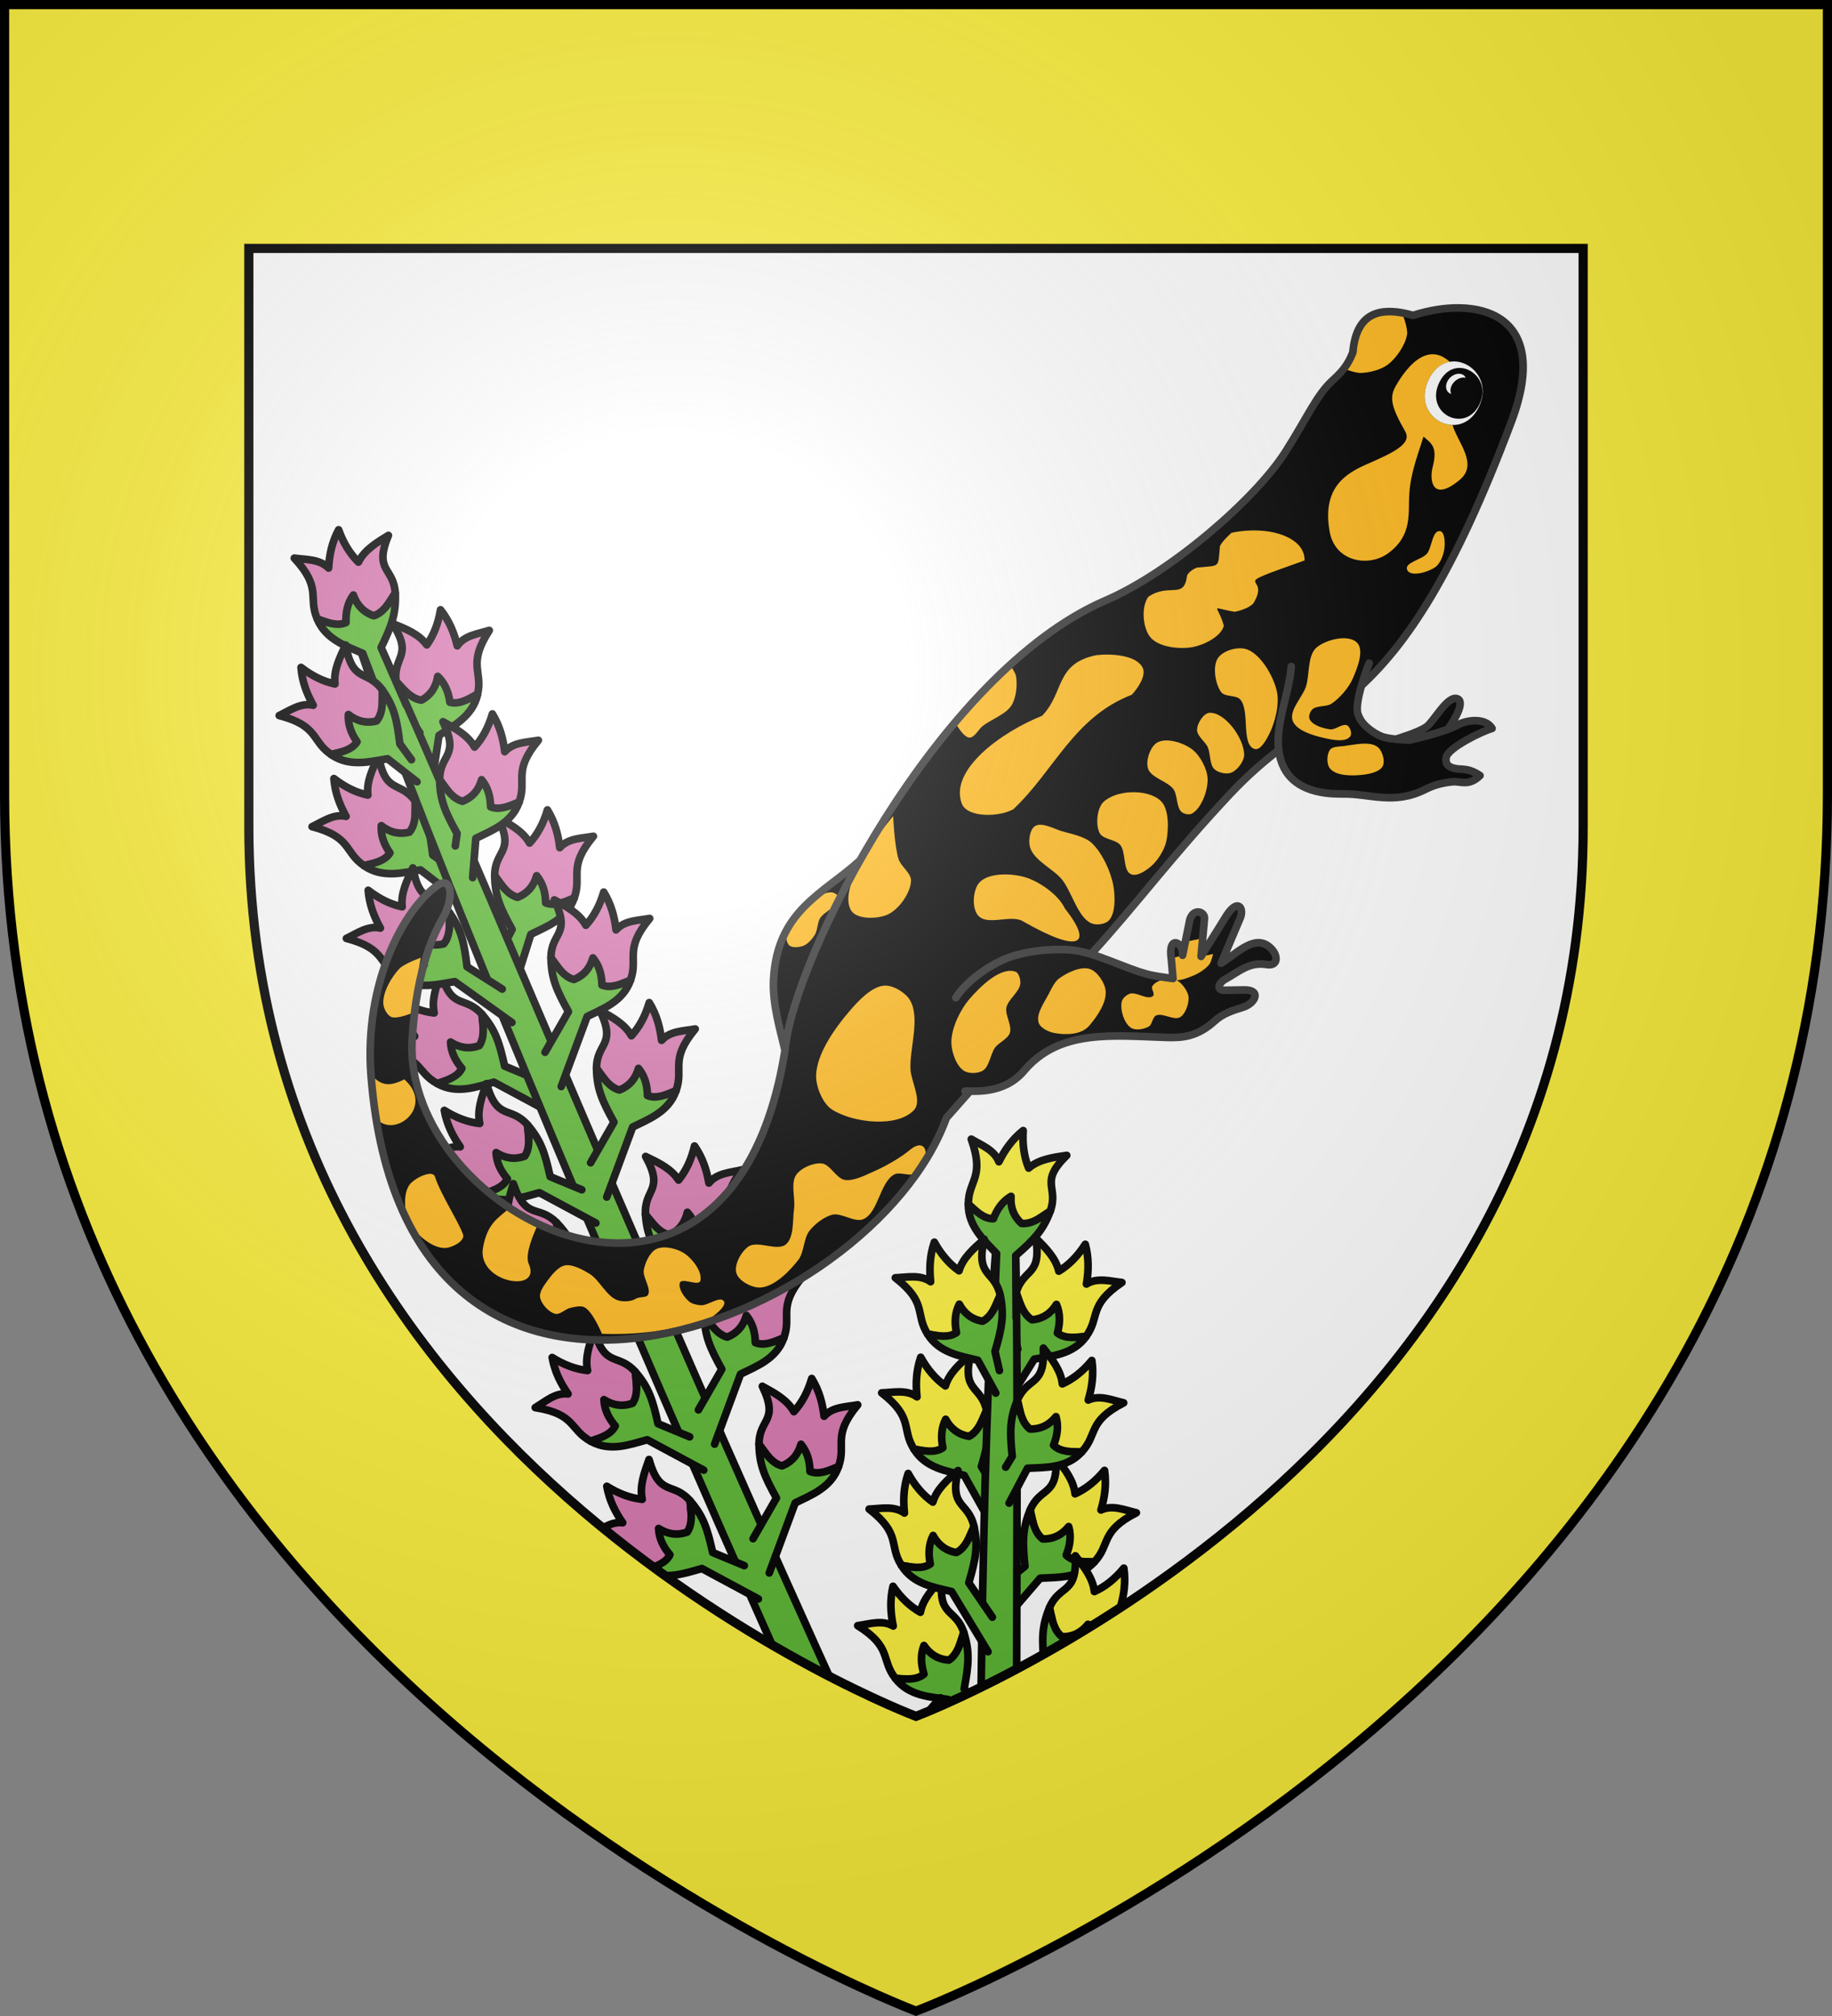 <svg xmlns="http://www.w3.org/2000/svg" xmlns:xlink="http://www.w3.org/1999/xlink" width="600" height="660" viewBox="-300 -300 600 660"><rect x="-300" y="-300" width="600" height="660" fill="#808080" stroke="none"/><radialGradient id="g" cx="-80" cy="-80" r="405" gradientUnits="userSpaceOnUse"><stop offset="0" stop-color="#fff" stop-opacity=".31"/><stop offset=".19" stop-color="#fff" stop-opacity=".25"/><stop offset=".6" stop-color="#6b6b6b" stop-opacity=".125"/><stop offset="1" stop-opacity=".125"/></radialGradient><clipPath id="f"><path d="M-298.5-298.5h597v258.503C298.5 246.206 0 358.398 0 358.398S-298.5 246.206-298.5-39.997z"/></clipPath><clipPath id="a"><path d="m-641.107-333.593 548.536-235.621L9.453-331.696C122.41-68.726-107.578 152.167-107.578 152.167s-318.548 14.727-431.505-248.242z"/></clipPath><path fill="#fff" d="M-298.5-298.5h597v258.543C298.5 246.291 0 358.5 0 358.5S-298.5 246.291-298.5-39.957z"/><g fill-rule="evenodd" stroke="#000" stroke-linecap="round" stroke-linejoin="round" clip-path="url(#a)" transform="rotate(23.246 -555.111 516.793)"><path fill="#fcef3c" stroke-width="2.5" d="m-140.59 49.209-16.165 5.553c-6.947-3.773-4.876-8.94-18.176-11.003 3.416-2.067 6.593-4.975 10.741-4.479-2.442-3.492-4.382-7.329-5.199-11.933 3.826 2.412 7.692 3.86 11.598 4.28-.95-4.306.654-8.68 2.218-13.053 3.534 12.427 7.713 7.083 13.428 13.494z"/><path fill="#5ab532" stroke-width="2.5" d="m-124.365 53.324-10.358-4.297c-1.733-7.742-2.993-11.831-7.422-16.959.504 3.88.867 7.678-.912 10.266-3.344 1.197-6.453.692-9.375-1.183.123 3.183 1.479 6.02 3.706 8.611-1.446 2.881-4.836 3.844-8.029 5 6.378 3.598 13.007.997 18.505-.48l18.5 9.952"/><path fill="#fcef3c" stroke-width="2.5" d="m-127.754.538 15.798-6.514c2.697-7.415-2.29-9.918 6.303-20.246-3.933.707-8.245.628-11.023 3.739-.49-4.23-1.588-8.384-4.036-12.373-1.263 4.334-3.197 7.971-5.844 10.865-2.15-3.852-6.258-6.07-10.336-8.312 5.612 11.643-1.07 10.399-1.09 18.975z"/><path fill="#5ab532" stroke-width="2.5" d="m-136.363 12.091 4.092-7.814c-3.847-6.944-5.621-10.839-5.71-17.605 2.2 3.239 4.453 6.324 7.505 7.088 3.3-1.311 5.293-3.744 6.235-7.078 2.024 2.466 2.894 5.487 2.948 8.898 2.998 1.203 6.176-.314 9.337-1.557-2.387 6.907-9.08 9.336-14.18 11.862l-5.075 16.083"/><path fill="#fcef3c" stroke-width="2.5" d="m-164.133-20.495-16.647 3.897c-6.545-4.449-3.97-9.378-17.01-12.765 3.607-1.712 7.058-4.283 11.14-3.373-2.085-3.718-3.637-7.727-3.993-12.386 3.57 2.782 7.276 4.61 11.126 5.42-.52-4.376 1.51-8.563 3.502-12.754 2.287 12.71 6.978 7.817 12.034 14.765z"/><path fill="#5ab532" stroke-width="2.5" d="m-150.521-14.57-7.75-5.516c-.959-7.87-1.808-12.063-5.71-17.605.117 3.906.102 7.72-1.927 10.114-3.448.855-6.494.04-9.218-2.119-.194 3.178.876 6.135 2.836 8.934-1.726 2.719-5.196 3.336-8.49 4.165 5.993 4.217 12.853 2.297 18.475 1.382l14.416 11.088"/><path fill="#fcef3c" stroke-width="2.5" d="m-158.47-64.35 14.887-8.39c1.786-7.694-3.458-9.578 3.827-20.883-3.816 1.18-8.102 1.623-10.484 5.052-.993-4.144-2.579-8.14-5.484-11.806-.733 4.46-2.216 8.308-4.495 11.505-2.592-3.567-6.932-5.273-11.244-7.007 6.959 10.89.184 10.464 1.19 18.99z"/><g fill="#5ab532" stroke-width=".584"><path d="m628.623-371.093.608-.96c-.505-1.786-.701-2.768-.364-4.318.327.854.675 1.676 1.326 2.01.817-.128 1.397-.58 1.786-1.292.329.669.366 1.404.198 2.186.616.43 1.416.25 2.198.13-.906 1.454-2.55 1.66-3.84 1.971l-2.148 3.96" transform="matrix(4.042 -1.458 1.459 4.014 -2163.013 2350.723)"/><path d="M634.718-248.918c-5.96-60.786-9.09-135.86-6.964-135.866 1.86-.006 3.224 75.063 10.525 136.01z" transform="matrix(4.042 -1.458 1.459 4.014 -2163.013 2350.723)"/></g><path fill="#fcef3c" stroke-width="2.5" d="m-152.896 16.084-16.648 3.897c-6.544-4.45-3.969-9.379-17.01-12.765 3.608-1.713 7.059-4.283 11.142-3.374-2.087-3.717-3.638-7.726-3.994-12.385 3.57 2.782 7.276 4.61 11.125 5.419-.52-4.375 1.511-8.563 3.503-12.753 2.287 12.71 6.978 7.816 12.034 14.764z"/><path fill="#5ab532" stroke-width="2.5" d="m-135.507 23.803-11.527-7.31c-.959-7.871-1.808-12.064-5.71-17.606.117 3.907.101 7.72-1.927 10.115-3.448.854-6.494.039-9.218-2.119-.194 3.178.876 6.134 2.836 8.934-1.726 2.718-5.197 3.335-8.491 4.164 5.994 4.217 12.853 2.297 18.476 1.383l18.726 13.39"/><path fill="#fcef3c" stroke-width="2.5" d="m-145.783-30.886 15.8-6.515c2.695-7.414-2.29-9.918 6.302-20.246-3.933.708-8.245.628-11.023 3.74-.49-4.23-1.588-8.384-4.036-12.373-1.263 4.334-3.196 7.97-5.844 10.865-2.15-3.853-6.258-6.07-10.336-8.313 5.612 11.643-1.07 10.4-1.09 18.976z"/><path fill="#5ab532" stroke-width="2.5" d="m-150.881-23.055.582-4.092c-3.847-6.945-5.621-10.84-5.71-17.605 2.2 3.238 4.453 6.323 7.505 7.087 3.3-1.31 5.293-3.744 6.235-7.077 2.024 2.466 2.894 5.486 2.948 8.898 2.998 1.203 6.176-.314 9.337-1.557-2.387 6.907-9.08 9.335-14.18 11.861l-1.032 12.872"/><path fill="#fcef3c" stroke-width="2.5" d="m-179.919-91.527-16.172-5.806c-3.143-7.285 1.684-10.006-7.523-19.939 3.97.532 8.272.261 11.235 3.245.233-4.245 1.077-8.443 3.28-12.534 1.525 4.271 3.675 7.817 6.495 10.59 1.913-3.942 5.88-6.339 9.817-8.759-4.898 11.876 1.7 10.338 2.24 18.902z"/><path fill="#5ab532" stroke-width="2.5" d="m-166.963-69.205-8.218-18.788c3.42-7.106 4.956-11.074 4.635-17.835-2.001 3.332-4.064 6.513-7.066 7.41-3.375-1.162-5.513-3.503-6.656-6.791-1.872 2.553-2.557 5.607-2.404 9.017-2.921 1.334-6.188-.04-9.42-1.14 2.803 6.791 9.636 8.92 14.882 11.216l7.393 19.346"/><path fill="#fcef3c" stroke-width="2.5" d="m-109.319 27.446 15.799-6.514c2.696-7.414-2.29-9.918 6.303-20.246-3.934.708-8.245.628-11.023 3.739-.491-4.23-1.588-8.384-4.037-12.373-1.263 4.334-3.196 7.97-5.844 10.865-2.148-3.852-6.257-6.07-10.335-8.312 5.612 11.643-1.07 10.399-1.09 18.975z"/><path fill="#5ab532" stroke-width="2.5" d="m-121.489 44.492 7.654-13.307c-3.847-6.944-5.621-10.84-5.71-17.605 2.2 3.239 4.453 6.324 7.505 7.088 3.3-1.311 5.293-3.744 6.236-7.078 2.024 2.466 2.893 5.486 2.947 8.898 2.998 1.203 6.176-.314 9.337-1.557-2.386 6.907-9.08 9.336-14.18 11.862l-8.493 22.927"/><path fill="#fcef3c" stroke-width="2.5" d="m-174.904-56.876-16.647 3.897c-6.545-4.45-3.97-9.379-17.01-12.765 3.607-1.713 7.059-4.284 11.14-3.374-2.085-3.717-3.636-7.726-3.993-12.386 3.57 2.783 7.277 4.61 11.126 5.42-.52-4.376 1.51-8.563 3.502-12.753 2.287 12.71 6.978 7.816 12.034 14.764z"/><path fill="#5ab532" stroke-width="2.5" d="m-165.234-51.283-3.808-5.185c-.959-7.87-1.808-12.063-5.71-17.605.117 3.907.102 7.72-1.927 10.115-3.448.854-6.494.039-9.218-2.119-.194 3.178.876 6.134 2.836 8.934-1.726 2.719-5.197 3.335-8.491 4.164 5.994 4.217 12.853 2.297 18.476 1.382l9.655 7.545"/><g stroke-width=".584"><use xlink:href="#b" width="100%" height="100%" transform="translate(14.912 36.177)"/><use xlink:href="#c" width="100%" height="100%" transform="translate(14.912 36.177)"/><use xlink:href="#d" width="100%" height="100%" transform="translate(14.912 36.177)"/><use xlink:href="#e" width="100%" height="100%" transform="translate(14.912 36.177)"/><use xlink:href="#b" width="100%" height="100%" transform="matrix(-.712 .7 .705 .712 -212.42 174.274)"/><use xlink:href="#c" width="100%" height="100%" transform="matrix(-.712 .7 .705 .712 -212.42 174.274)"/><use xlink:href="#d" width="100%" height="100%" transform="matrix(-.712 .7 .705 .712 -212.42 174.274)"/><use xlink:href="#e" width="100%" height="100%" transform="matrix(-.712 .7 .705 .712 -212.42 174.274)"/><use xlink:href="#b" width="100%" height="100%" transform="translate(50.234 117.07)"/><use xlink:href="#c" width="100%" height="100%" transform="translate(50.234 117.07)"/><use xlink:href="#d" width="100%" height="100%" transform="translate(50.234 117.07)"/><use xlink:href="#e" width="100%" height="100%" transform="translate(50.234 117.07)"/><use xlink:href="#b" width="100%" height="100%" transform="translate(68.132 159.234)"/><use xlink:href="#c" width="100%" height="100%" transform="translate(68.132 159.234)"/><use xlink:href="#d" width="100%" height="100%" transform="translate(68.132 159.234)"/><use xlink:href="#e" width="100%" height="100%" transform="translate(68.132 159.234)"/></g></g><g clip-path="url(#f)"><path id="b" d="m-140.59 49.209-16.165 5.553c-6.947-3.773-4.876-8.94-18.176-11.003 3.416-2.067 6.593-4.975 10.741-4.479-2.442-3.492-4.382-7.329-5.199-11.933 3.826 2.412 7.692 3.86 11.598 4.28-.95-4.306.654-8.68 2.218-13.053 3.534 12.427 7.713 7.083 13.428 13.494z" style="fill:#d576ad;fill-rule:evenodd;stroke:#000;stroke-width:2.5;stroke-linecap:round;stroke-linejoin:round"/><path id="c" d="m-124.365 53.324-10.358-4.297c-1.733-7.742-2.993-11.831-7.422-16.959.504 3.88.867 7.678-.912 10.266-3.344 1.197-6.453.692-9.375-1.183.123 3.183 1.479 6.02 3.706 8.611-1.446 2.881-4.836 3.844-8.029 5 6.378 3.598 13.007.997 18.505-.48l18.5 9.952" style="fill:#5ab532;fill-rule:evenodd;stroke:#000;stroke-width:2.5;stroke-linecap:round;stroke-linejoin:round"/><path d="m-127.754.538 15.798-6.514c2.697-7.415-2.29-9.918 6.303-20.246-3.933.707-8.245.628-11.023 3.739-.49-4.23-1.588-8.384-4.036-12.373-1.263 4.334-3.197 7.971-5.844 10.865-2.15-3.852-6.258-6.07-10.336-8.312 5.612 11.643-1.07 10.399-1.09 18.975z" style="fill:#d576ad;fill-rule:evenodd;stroke:#000;stroke-width:2.5;stroke-linecap:round;stroke-linejoin:round"/><path d="m-136.363 12.091 4.092-7.814c-3.847-6.944-5.621-10.839-5.71-17.605 2.2 3.239 4.453 6.324 7.505 7.088 3.3-1.311 5.293-3.744 6.235-7.078 2.024 2.466 2.894 5.487 2.948 8.898 2.998 1.203 6.176-.314 9.337-1.557-2.387 6.907-9.08 9.336-14.18 11.862l-5.075 16.083" style="fill:#5ab532;fill-rule:evenodd;stroke:#000;stroke-width:2.5;stroke-linecap:round;stroke-linejoin:round"/><path d="m-164.133-20.495-16.647 3.897c-6.545-4.449-3.97-9.378-17.01-12.765 3.607-1.712 7.058-4.283 11.14-3.373-2.085-3.718-3.637-7.727-3.993-12.386 3.57 2.782 7.276 4.61 11.126 5.42-.52-4.376 1.51-8.563 3.502-12.754 2.287 12.71 6.978 7.817 12.034 14.765z" style="fill:#d576ad;fill-rule:evenodd;stroke:#000;stroke-width:2.5;stroke-linecap:round;stroke-linejoin:round"/><path d="m-150.521-14.57-7.75-5.516c-.959-7.87-1.808-12.063-5.71-17.605.117 3.906.102 7.72-1.927 10.114-3.448.855-6.494.04-9.218-2.119-.194 3.178.876 6.135 2.836 8.934-1.726 2.719-5.196 3.336-8.49 4.165 5.993 4.217 12.853 2.297 18.475 1.382l14.416 11.088" style="fill:#5ab532;fill-rule:evenodd;stroke:#000;stroke-width:2.5;stroke-linecap:round;stroke-linejoin:round"/><path d="m-158.47-64.35 14.887-8.39c1.786-7.694-3.458-9.578 3.827-20.883-3.816 1.18-8.102 1.623-10.484 5.052-.993-4.144-2.579-8.14-5.484-11.806-.733 4.46-2.216 8.308-4.495 11.505-2.592-3.567-6.932-5.273-11.244-7.007 6.959 10.89.184 10.464 1.19 18.99z" style="fill:#d576ad;fill-rule:evenodd;stroke:#000;stroke-width:2.5;stroke-linecap:round;stroke-linejoin:round"/><g style="fill:#5ab532;fill-rule:evenodd;stroke-linecap:round;stroke-linejoin:round;stroke:#000;stroke-width:.584"><path d="m628.623-371.093.608-.96c-.505-1.786-.701-2.768-.364-4.318.327.854.675 1.676 1.326 2.01.817-.128 1.397-.58 1.786-1.292.329.669.366 1.404.198 2.186.616.43 1.416.25 2.198.13-.906 1.454-2.55 1.66-3.84 1.971l-2.148 3.96" transform="matrix(4.042 -1.458 1.459 4.014 -2163.013 2350.723)"/><path d="M634.718-248.918c-5.96-60.786-9.09-135.86-6.964-135.866 1.86-.006 3.224 75.063 10.525 136.01z" transform="matrix(4.042 -1.458 1.459 4.014 -2163.013 2350.723)"/></g><path d="m-152.896 16.084-16.648 3.897c-6.544-4.45-3.969-9.379-17.01-12.765 3.608-1.713 7.059-4.283 11.142-3.374-2.087-3.717-3.638-7.726-3.994-12.385 3.57 2.782 7.276 4.61 11.125 5.419-.52-4.375 1.511-8.563 3.503-12.753 2.287 12.71 6.978 7.816 12.034 14.764z" style="fill:#d576ad;fill-rule:evenodd;stroke:#000;stroke-width:2.5;stroke-linecap:round;stroke-linejoin:round"/><path d="m-135.507 23.803-11.527-7.31c-.959-7.871-1.808-12.064-5.71-17.606.117 3.907.101 7.72-1.927 10.115-3.448.854-6.494.039-9.218-2.119-.194 3.178.876 6.134 2.836 8.934-1.726 2.718-5.197 3.335-8.491 4.164 5.994 4.217 12.853 2.297 18.476 1.383l18.726 13.39" style="fill:#5ab532;fill-rule:evenodd;stroke:#000;stroke-width:2.5;stroke-linecap:round;stroke-linejoin:round"/><path d="m-145.783-30.886 15.8-6.515c2.695-7.414-2.29-9.918 6.302-20.246-3.933.708-8.245.628-11.023 3.74-.49-4.23-1.588-8.384-4.036-12.373-1.263 4.334-3.196 7.97-5.844 10.865-2.15-3.853-6.258-6.07-10.336-8.313 5.612 11.643-1.07 10.4-1.09 18.976z" style="fill:#d576ad;fill-rule:evenodd;stroke:#000;stroke-width:2.5;stroke-linecap:round;stroke-linejoin:round"/><path d="m-150.881-23.055.582-4.092c-3.847-6.945-5.621-10.84-5.71-17.605 2.2 3.238 4.453 6.323 7.505 7.087 3.3-1.31 5.293-3.744 6.235-7.077 2.024 2.466 2.894 5.486 2.948 8.898 2.998 1.203 6.176-.314 9.337-1.557-2.387 6.907-9.08 9.335-14.18 11.861l-1.032 12.872" style="fill:#5ab532;fill-rule:evenodd;stroke:#000;stroke-width:2.5;stroke-linecap:round;stroke-linejoin:round"/><path d="m-179.919-91.527-16.172-5.806c-3.143-7.285 1.684-10.006-7.523-19.939 3.97.532 8.272.261 11.235 3.245.233-4.245 1.077-8.443 3.28-12.534 1.525 4.271 3.675 7.817 6.495 10.59 1.913-3.942 5.88-6.339 9.817-8.759-4.898 11.876 1.7 10.338 2.24 18.902z" style="fill:#d576ad;fill-rule:evenodd;stroke:#000;stroke-width:2.5;stroke-linecap:round;stroke-linejoin:round"/><path d="m-166.963-69.205-8.218-18.788c3.42-7.106 4.956-11.074 4.635-17.835-2.001 3.332-4.064 6.513-7.066 7.41-3.375-1.162-5.513-3.503-6.656-6.791-1.872 2.553-2.557 5.607-2.404 9.017-2.921 1.334-6.188-.04-9.42-1.14 2.803 6.791 9.636 8.92 14.882 11.216l7.393 19.346" style="fill:#5ab532;fill-rule:evenodd;stroke:#000;stroke-width:2.5;stroke-linecap:round;stroke-linejoin:round"/><path id="d" d="m-109.319 27.446 15.799-6.514c2.696-7.414-2.29-9.918 6.303-20.246-3.934.708-8.245.628-11.023 3.739-.491-4.23-1.588-8.384-4.037-12.373-1.263 4.334-3.196 7.97-5.844 10.865-2.148-3.852-6.257-6.07-10.335-8.312 5.612 11.643-1.07 10.399-1.09 18.975z" style="fill:#d576ad;fill-rule:evenodd;stroke:#000;stroke-width:2.5;stroke-linecap:round;stroke-linejoin:round"/><path id="e" d="m-121.489 44.492 7.654-13.307c-3.847-6.944-5.621-10.84-5.71-17.605 2.2 3.239 4.453 6.324 7.505 7.088 3.3-1.311 5.293-3.744 6.236-7.078 2.024 2.466 2.893 5.486 2.947 8.898 2.998 1.203 6.176-.314 9.337-1.557-2.386 6.907-9.08 9.336-14.18 11.862l-8.493 22.927" style="fill:#5ab532;fill-rule:evenodd;stroke:#000;stroke-width:2.5;stroke-linecap:round;stroke-linejoin:round"/><g fill-rule="evenodd" stroke="#000" stroke-linecap="round" stroke-linejoin="round"><path fill="#d576ad" stroke-width="2.5" d="m-174.904-56.876-16.647 3.897c-6.545-4.45-3.97-9.379-17.01-12.765 3.607-1.713 7.059-4.284 11.14-3.374-2.085-3.717-3.636-7.726-3.993-12.386 3.57 2.783 7.277 4.61 11.126 5.42-.52-4.376 1.51-8.563 3.502-12.753 2.287 12.71 6.978 7.816 12.034 14.764z"/><path fill="#5ab532" stroke-width="2.5" d="m-165.234-51.283-3.808-5.185c-.959-7.87-1.808-12.063-5.71-17.605.117 3.907.102 7.72-1.927 10.115-3.448.854-6.494.039-9.218-2.119-.194 3.178.876 6.134 2.836 8.934-1.726 2.719-5.197 3.335-8.491 4.164 5.994 4.217 12.853 2.297 18.476 1.382l9.655 7.545"/><g stroke-width=".584"><use xlink:href="#b" width="100%" height="100%" transform="translate(14.912 36.177)"/><use xlink:href="#c" width="100%" height="100%" transform="translate(14.912 36.177)"/><use xlink:href="#d" width="100%" height="100%" transform="translate(14.912 36.177)"/><use xlink:href="#e" width="100%" height="100%" transform="translate(14.912 36.177)"/><use xlink:href="#b" width="100%" height="100%" transform="matrix(-.712 .7 .705 .712 -212.42 174.274)"/><use xlink:href="#c" width="100%" height="100%" transform="matrix(-.712 .7 .705 .712 -212.42 174.274)"/><use xlink:href="#d" width="100%" height="100%" transform="matrix(-.712 .7 .705 .712 -212.42 174.274)"/><use xlink:href="#e" width="100%" height="100%" transform="matrix(-.712 .7 .705 .712 -212.42 174.274)"/><use xlink:href="#b" width="100%" height="100%" transform="translate(50.234 117.07)"/><use xlink:href="#c" width="100%" height="100%" transform="translate(50.234 117.07)"/><use xlink:href="#d" width="100%" height="100%" transform="translate(50.234 117.07)"/><use xlink:href="#e" width="100%" height="100%" transform="translate(50.234 117.07)"/><use xlink:href="#b" width="100%" height="100%" transform="translate(68.132 159.234)"/><use xlink:href="#c" width="100%" height="100%" transform="translate(68.132 159.234)"/><use xlink:href="#d" width="100%" height="100%" transform="translate(68.132 159.234)"/><use xlink:href="#e" width="100%" height="100%" transform="translate(68.132 159.234)"/></g></g></g><path fill="#fcef3c" fill-rule="evenodd" d="M-298.5-298.5v258.818C-298.5 246.064 0 358.5 0 358.5S298.5 246.064 298.5-39.682V-298.5zm80 79.828h437v189.113C218.5 179.927 0 261.896 0 261.896s-218.5-81.969-218.5-291.455z"/><path fill="none" stroke="#000" stroke-width="3" d="M-218.5-218.672v189.318C-218.5 179.663 0 261.897 0 261.897s218.5-82.234 218.5-291.25v-189.32z"/><g stroke-width="1.368"><path d="M151.758-197.622c-.435.097-.855.214-1.262.357-4.186 1.46-6.885 5.367-7.5 12.66-.987 2.44-2.256 5.29-6.456 9.028-5.337 4.75-8.398 12.199-15.593 23.509-10.002 15.723-37.767 39.605-58.895 48.697C30.156-89.646.767-52.286-18.775-17.506-30.44-7.616-45.44-.81-46.656 20.502c-.392 9.306 4.123 14.956 3.741 23.384-17.484 110.391-125.612 54.17-122.085-3.71 1.424-23.362 7.432-35.048 10.024-39.532 3.673-6.356 3.182-14.18-1.927-10.564-10.58 7.49-23.999 31.541-21.556 62.33C-167.214 194.13-14.577 133.883 9.94 66.033l7.74-8.767c3.804.066 11.877.225 17.686-6.663 11.673-13.84 29.45-11.437 46.782-10.942 5.002.143 9.925-.144 15.658-5.39 2.576-2.357 5.872-3.465 9.148-4.445 4.114-1.23 6.36-5.8.461-5.704l-6.337.104c-2.887.047-2.048-2.42.219-3.646 4.18-2.26 7.715-5.754 13.43-4.797 3.94.66 3.705-2.825 1.872-4.884-5.127-5.756-11.152 1.021-16.698 4.474l6.086-14.39c1.685-3.397-.47-7.192-4.305-1.235l-8.344 13.397L94.43.891c.38-2.244-3.423-3.81-4.753.08l-2.405 11.805c.38-4.408-4.845-6.786-3.711.994l.581 6.62s-5.264-.666-7.476-1.185c-5.898-1.384-12.862-4.81-19.39-6.779C71.108-2.97 85.018-21.092 102.953-40.148c5.505-5.849 10.727-10.306 15.81-14.259.205 1.608.575 3.199 1.216 4.76 2.582 6.286 9.077 9.75 19.776 9.59 8.897-.133 16.645 3.697 26.97-1.48 2.479-1.244 5.372-2.246 9.485-2.542 2.781.081 4.986 1.299 8.456-2.003-4.286-2.793-5.794-1.69-8.595-2.401-2.445-.621-2.73-2.03-2.501-3.51.48-3.101 11.719-8.604 15.044-9.515-2.263-3.713-8.56-2.673-11.14-1.198-.885.506-2.11 1.011-3.435 1.501 2.007-2.742 5.96-9.363 2.972-10.075-3.202-.763-7.607 7.699-9.893 9.267-2.56 1.757-8.517 3.642-9.795 4.041-1.803-.178-3.737-.446-4.886-.898-2.1-.826-4.679-2.63-6.122-4.366-.835-1.004-1.714-2.648-1.84-3.948-.205-2.107.52-5.35 1.39-8.35 14.665-13.735 29.957-35.526 49.058-86.398 13.578-36.162-11.796-41.365-32.215-34.77-4.196-1.207-7.907-1.6-10.95-.92z"/><path fill="#ffb91e" d="M-102.859 136.668s-2.976-7.297-5.77-8.71c-1.253-.633-3.3-.066-4.67.236-1.514.334-3.28 2.273-4.795 1.933-2.165-.487-4.667-3.244-5.032-5.437-.287-1.728 1.33-3.923 2.364-5.334 1.36-1.858 3.496-4.622 5.751-5.077 2.497-.503 5.867 1.398 8.053 2.713 3.226 1.942 5.576 7.358 9.116 8.636 1.696.612 4.45.534 5.992-.397 1.643-.992 3.975-.027 4.302-1.922.393-2.278-1.985-5.26-1.599-7.54.405-2.389 1.985-5.893 4.184-6.901 2.558-1.173 6.937-.048 9.253 1.557 2.505 1.736 5.707 5.8 5.109 8.79-.432 2.155-6.293-1.262-6.78.88-.449 1.977 1.54 4.705 3.089 6.012.924.78 2.636 1.126 3.84 1.21 2.296.162 6.386-3.244 7.563-1.262 1.013 1.704-4.057 5.205-4.057 5.205-9.854 3.482-21.026 5.918-35.913 5.408zm-59.354-123.11-3.128 18.206s-4.757 1.989-6.571 1.141c-1.38-.644-2.485-2.871-2.555-4.395-.172-3.775 2.689-8.695 5.308-11.411 1.624-1.685 6.946-3.542 6.946-3.542zm-16.69 37.646 2.384 15.251c5.984 6.23 18.902-4.167 8.943-13.095-4.629 2.333-7.765 2.446-11.327-2.156zm13.075 36.593c1.559-2.083 7.482-5.045 8.278-2.564 1.835 5.722 7.95 15.094 9.216 18.957.702 2.138-3.819 4.405-6.064 4.39-4.339-.029-9.702-4.736-11.624-8.636-1.61-3.27-1.987-9.232.194-12.147zm42.333 12.318c-3.495 7.432-4.26 11.582-3.323 13.683 4.374 9.803-17.082 6.179-14.993-5.349 1.421-7.84 4.867-9.605 7.988-12.345zm68.596 7.992c-2.356 1.628-4.771 5.979-3.915 8.718.812 2.6 5.051 4.8 7.767 4.684 4.657-.199 9.744-5.426 12.572-9.137 1.816-2.383 1.694-6.98 3.525-9.353 1.697-2.2 4.855-4.698 7.554-5.349 2.992-.722 7.339 2.694 10.16 1.46 4.876-2.132 5.42-12.048 10.083-14.615 1.84-1.013 5.15.726 6.998-.275 5.279-4.771 3.977-12.412-1.697-7.893-3.162 2.63-7.985 5.405-11.751 7.054-2.8 1.227-6.765 3.378-9.78 2.863-2.725-.466-4.743-5.1-7.494-5.378-2.735-.278-6.798 1.481-8.364 3.744-1.9 2.744-.217 7.81-.695 11.117-.512 3.54.067 9.312-2.657 11.623-2.82 2.394-9.263-1.366-12.306.737zM-7.48-32.84s.43 10.147 1.811 14.22c.775 2.283 4.138 4.536 4.044 6.946C-1.782-7.624-5.62-2.233-9.312-.577-12.625.909-19.545 1.118-21.328-2.054c-4.967-8.834 13.85-30.787 13.85-30.787zm20.37-30.514 10.225-11.38 7.626-7.573s1.78 2.392 2.002 3.61c.517 2.847.09 7.067-1.41 9.536-1.834 3.017-6.77 4.688-9.537 6.876-1.35 1.067-2.62 3.84-4.339 3.754-1.987-.1-4.568-4.823-4.568-4.823zM-1.807 50.035c.19 4.012 3.883 10.382 1.172 13.337-5.445 5.934-20.04 4.23-26.832-.106-3.113-1.987-5.317-7.454-5.247-11.15.136-7.139 6.298-15.705 10.947-21.112 2.772-3.224 7.217-8.098 11.46-8.328 2.876-.157 6.888 2.278 8.344 4.77 3.419 5.851-.164 15.82.156 22.589zM31.91-35.091c-4.413 2.564-15.113 2.94-16.914-1.846-4.123-10.952 12.79-23.32 26.3-28.726 7.331-7.522 4.19-17.138 17.85-19.862 4.657-.524 12.992-.096 15.08 4.112 1.275 2.57-1.59 6.792-3.567 8.866-19.05 7.37-25.354 24.843-38.75 37.456zm71.426-90.483c4.033-.893 9.798-1.199 14.676.099 4.644 1.236 9.317 3.95 9.255 8.948-27.169 9.687-10.455 3.787-16.774 14.032-1.286 1.552-4.865 2.62-6.167 2.775-8.42-1.413-5.597-2.794-3.504 4.578-.919 3.576-6.5 6.276-10.12 6.97-4.206.805-11.17.112-13.923-3.179-2.565-3.066-3.095-10.164-.64-13.315 6.949-4.615 11.689 1.123 12.651-6.967.526-1.098 2.034-2.085 3.163-2.535 7.844-.81 6.902.322 7.59-6.97.605-1.644 3.793-4.436 3.793-4.436zm57.507 12.08c-.938-2.316 4.854-3.32 6.476-5.217 1.666-1.949 1.72-7.691 4.267-7.41 1.536.17 1.636 3.377 1.55 4.923-.124 2.244-1.207 5.536-3.028 6.846-2.267 1.631-8.216 3.451-9.265.858zM108.47-87.385c-2.95-1.098-8.07.3-9.714 3.036-1.614 2.684-.754 8.293 1.175 10.916 1.258 1.71 4.866.86 6.261 2.44 3.277 3.707.188 14.722 4.664 16.185 1.936.633 3.829-2.92 4.78-4.777 1.909-3.724 3.508-9.826 2.55-14.103-1.115-4.979-5.243-12.033-9.716-13.697zM96.199-66.648c-1.94.047-4.049 3.324-4.156 5.46-.105 2.102 2.696 3.951 3.529 5.847.886 2.02.565 5.634 2.099 7.11 1.31 1.26 4.084 1.837 5.702 1.14 1.91-.823 4.212-3.76 4.11-6.018-.246-5.506-6.284-13.66-11.284-13.539zm-17.268 9.79c-2.147 1.276-3.71 5.65-2.993 8.291.89 3.285 6.512 4.243 8.422 7.01 1.32 1.914.9 5.896 2.621 7.387.825.715 2.526 1.023 3.42.514 3.11-1.771 5.263-7.571 5.102-11.472-.132-3.213-2.522-7.59-4.986-9.49-2.924-2.256-8.576-4.03-11.586-2.24zM61.374-37.426c-2.06 1.982-2.612 7.27-1.292 10.046 1.069 2.25 5.278 2.114 6.823 4.023 1.87 2.31.836 8.163 3.37 9.497 1.97 1.038 5.012-1.094 6.669-2.495 2.201-1.86 4.514-5.466 5.086-8.477.723-3.81.908-10.436-1.925-13.027-4.415-4.037-14.615-3.528-18.731.433zM37.338-22.669c-.588-2.056-.078-5.672 1.526-6.802 2.242-1.58 6.378.868 9.05 1.636 2.98.856 7.317 1.643 9.682 3.858 3.338 3.126 6.23 9.316 7.042 13.95.598 3.41.76 8.894-1.402 11.292-1.227 1.361-4.19 1.765-5.87.983-4.472-2.08-6.343-10.36-9.59-14.348-2.837-3.483-9.181-6.173-10.438-10.569zM20.711-11.025c-2.02 2.263-2.543 8.112-.429 10.677 3.02 3.664 10.95-.482 14.852 2.022 19.065 10.898 22.785 7.3 13.612-4.281-2.13-4.523-8.414-8.847-13.03-10.209-4.511-1.331-12.029-1.542-15.005 1.791zm-48.299 3.167c-3.244-.218-6.953 3.31-9.312 5.549-2.146 2.036-4.978 5.281-5.487 8.2-.193 1.109.026 2.942.907 3.642 1.095.87 3.357.584 4.657.07 1.428-.564 2.879-2.246 3.685-3.554.886-1.437.833-3.912 1.675-5.375 1.365-2.371 6.378-3.986 6.162-6.716-.07-.874-1.414-1.757-2.287-1.816zM84.142 20.39c1.507 1.207 4.57-.167 6.369-.861 1.89-.73 4.325-2.224 5.564-3.828.658-.852 1.224-3.377 1.224-3.377l-3.962.819-.021-5.848-4.806.983-1.238 4.497-3.71.994s-.974 5.375.58 6.621zm-16.746 7.467c-.622 2.673.73 7.137 3.025 8.64 1.477.966 4.346.45 5.86-.453 1.09-.651 1.158-2.989 2.29-3.56 2.132-1.077 5.906 1.756 7.944.512 1.767-1.077 2.792-4.256 2.765-6.33-.017-1.345-1.028-3.038-1.9-4.063-.762-.897-2.071-2.065-3.238-2.213-2.133-.27-5.57.637-6.736 2.447-.518.805.926 2.513.246 3.186-1.645 1.63-5.507-1.463-7.686-.684-1.016.363-2.324 1.465-2.57 2.518zM43.57 25.198c-1.379 2.74-4.377 6.739-3.397 9.649.58 1.72 3.269 2.98 5.047 3.322 3.47.666 8.828.784 11.529-2.378 2.701-3.163 5.712-7.63 5.362-11.395-.246-2.635-2.656-6.311-5.161-7.153-3.012-1.012-7.563 1.225-10.114 3.117-1.406 1.042-2.479 3.273-3.266 4.838zM32.54 18.093c-4.962-1.626-11.53 4.945-14.956 8.886-3.052 3.51-6.048 9.651-6 14.31.03 3.039 1.556 7.612 4.104 9.264 1.557 1.009 4.59.928 6.177-.03 2.207-1.331 2.506-5.52 4.05-7.588 1.213-1.625 4.155-2.824 4.811-4.744.815-2.387-1.605-5.862-1.118-8.338.53-2.695 4.403-5.187 4.566-7.93.074-1.247-.449-3.441-1.634-3.83zm103.064-72.65c-1.124 1.466-1.19 4.747-.004 6.165 2.187 2.616 7.8 2.42 11.175 1.984 2-.259 5.249-.991 6.104-2.821.813-1.741-.152-5-1.66-6.194-2.64-2.088-7.863-.708-11.201-.317-1.362.16-3.58.094-4.414 1.183zm-2.23-3.907c-3.353-.78-8.857-2.365-10.019-5.613-1.207-3.376 3.232-7.719 4.353-11.123 1.24-3.77.448-10.17 3.436-12.775 3.027-2.637 10.421-4.492 13.274-1.66 2.516 2.497.058 8.488-1.348 11.74-1.292 2.99-4.291 6.49-7.007 8.28-1.661 1.094-4.956.506-6.34 1.935-.663.685-1.225 2.198-.834 3.069.937 2.087 4.554 3.115 6.82 3.387 1.704.205 4.109-2.146 5.577-1.257.94.57 1.592 2.65.949 3.54-1.562 2.158-6.267 1.08-8.86.477zm18.375-139.175c-.435.097-.845.253-1.252.394-4.187 1.46-6.857 5.36-7.473 12.654-.63 1.556-1.406 3.275-2.952 5.288 0 0 3.85 1.45 5.572 1.406 2.79-.071 6.667-1.049 8.89-2.737 2.779-2.11 5.686-6.35 6.29-9.792.378-2.146-1.602-7.086-1.602-7.086-2.789-.515-5.3-.614-7.473-.127zm15.308 13.945c-3.743 1.186-7.131 5.232-9.778 9.78-2.203 3.786-1.975 6.576 2.932 15.132 2.388 4.162-4.223 7.098-12.582 10.768-6.802 2.987-14.751 7.64-12.152 22.074 1.8 9.996 12.902 11.685 19.187 7.048 8.084-5.966 6.443-13.103 6.91-19.604.497-6.947 2.77-12.498 4.644-18.582 2.412 2.195 4.749 3.187 3.008 9.905-1.144 4.413-.17 11.757 8.872 4.25 6.155-5.11-.736-12.299-2.386-17.941-6.124-.128-11.849-6.684-7.69-15.04 1.733-3.483 4.235-5.177 6.82-5.615-2.685-2.444-5.31-2.959-7.785-2.175z"/><g stroke-linecap="round" stroke-linejoin="round"><path fill="#fff" d="M168-175.9c-6.59 13.244 11.723 21.96 16.932 7.741 4.072-11.114-10.992-19.677-16.932-7.741z"/><path d="M171.45-174.93c-5.274 10.595 9.377 17.568 13.544 6.193 3.258-8.891-8.793-15.742-13.545-6.193z"/><path fill="#fff" d="M174.893-176.345c-1.465 1.468-1.73 3.598-.602 4.728.282.282.63.496 1.009.606-.56-1.176-.178-2.814 1.046-4.04 1.085-1.088 2.54-1.558 3.67-1.25-.11-.228-.222-.465-.404-.648-1.128-1.13-3.253-.865-4.719.604z"/><path fill="none" stroke="#313131" d="M37.348-120.01s4.105-.084 5.885-.711c1.433-.505 4.964-4.35 6.55-3.494 1.548.835-1.536 3.788-2.887 4.823M-50.9-95.682c2.501-2.337 6.982-3.95 10.315-4.42 3.53-.499 8.435.27 11.79 1.473 4.221 1.515 8.676 5.883 12.63 8 1.097.587 3.79 1.684 3.79 1.684l.632-3.579c.503-4.27 2.932-2.274 2.105 0l2.947-5.894c1.256-1.866 3.046-.5 2.526.631L-6.48-91.47l6.315-5.895c2.875-2.603 3.479-.292 2.105 1.263l-5.263 6.737c3.425-1.039 7.577-3.765 9.474 0 .678 1.347.308 3.222-1.684 2.316-2.89-1.314-5.256.03-7.79.631-1.373.327-2.166 1.511-.631 1.895l3.368.842c3.136.784 1.3 2.88-1.053 2.947-1.873.054-3.775.173-5.473 1.053-3.779 1.959-6.425 1.415-9.052.631-9.104-2.714-18.173-6.5-26.315-.842-4.635 3.221-9.722 1.097-11.162.783m76.24-58.309c-1.994 5.624-6.833 10.65-6.071 16.557.475 3.685 3.42 6.435 9.106 7.864 4.728 1.189 8.287 4.308 14.487 3.036 1.488-.306 3.161-.426 5.38 0 1.461.436 2.456 1.39 4.76.138-1.872-2.082-2.826-1.712-4.207-2.484-1.206-.674-1.16-1.459-.828-2.207.694-1.57 7.424-2.887 9.313-2.898-.671-2.281-4.15-2.621-5.726-2.207-2.645.694-9.106.414-9.106.414s-3.466-1.029-4.691-1.932c-.994-.733-2.104-2.052-2.622-3.173-.3-.65-.531-1.641-.413-2.346.436-2.613 4.277-7.726 4.277-7.726m-97.416 10.523c-7.83 4.077-16.589 4.74-20.466 16.464-1.428 4.317-1.217 9.476-1.337 12.879m57.72-2.571c9.868-6.303 18.707-13.328 31.41-21.166 3.711-2.29 7.094-3.919 10.32-5.28m17.385-7.312c9.715-5.175 20.908-14.527 38.247-38.708C84.437-186.73 71.743-193.07 60-192.476c-2.342-1.407-4.5-2.164-6.384-2.025-2.423.179-4.405 1.86-5.766 5.625-.868 1.148-1.943 2.473-4.696 3.853-3.5 1.753-6.175 5.254-11.588 10.21-7.524 6.887-25.609 15.57-38.081 17.38-32.414 4.708-70.86 47.454-76.444 62.916-24.91 55.825-74.173 10.83-64.097-19.237 4.067-12.136 8.905-17.458 10.913-19.46 2.845-2.836 3.695-7.036.478-5.85-6.663 2.458-17.177 13.26-20.25 29.866-14.147 76.435 75.191 66.219 97.79 33.856l5.34-3.535" transform="matrix(1.763 -.472 .473 1.767 148.057 171.682)"/></g></g><path fill="url(#g)" d="M-298.5-298.5h597v258.543C298.5 246.291 0 358.5 0 358.5S-298.5 246.291-298.5-39.957z"/><path fill="none" stroke="#000" stroke-width="3" d="M-298.5-298.5h597v258.503C298.5 246.206 0 358.398 0 358.398S-298.5 246.206-298.5-39.997z"/></svg>